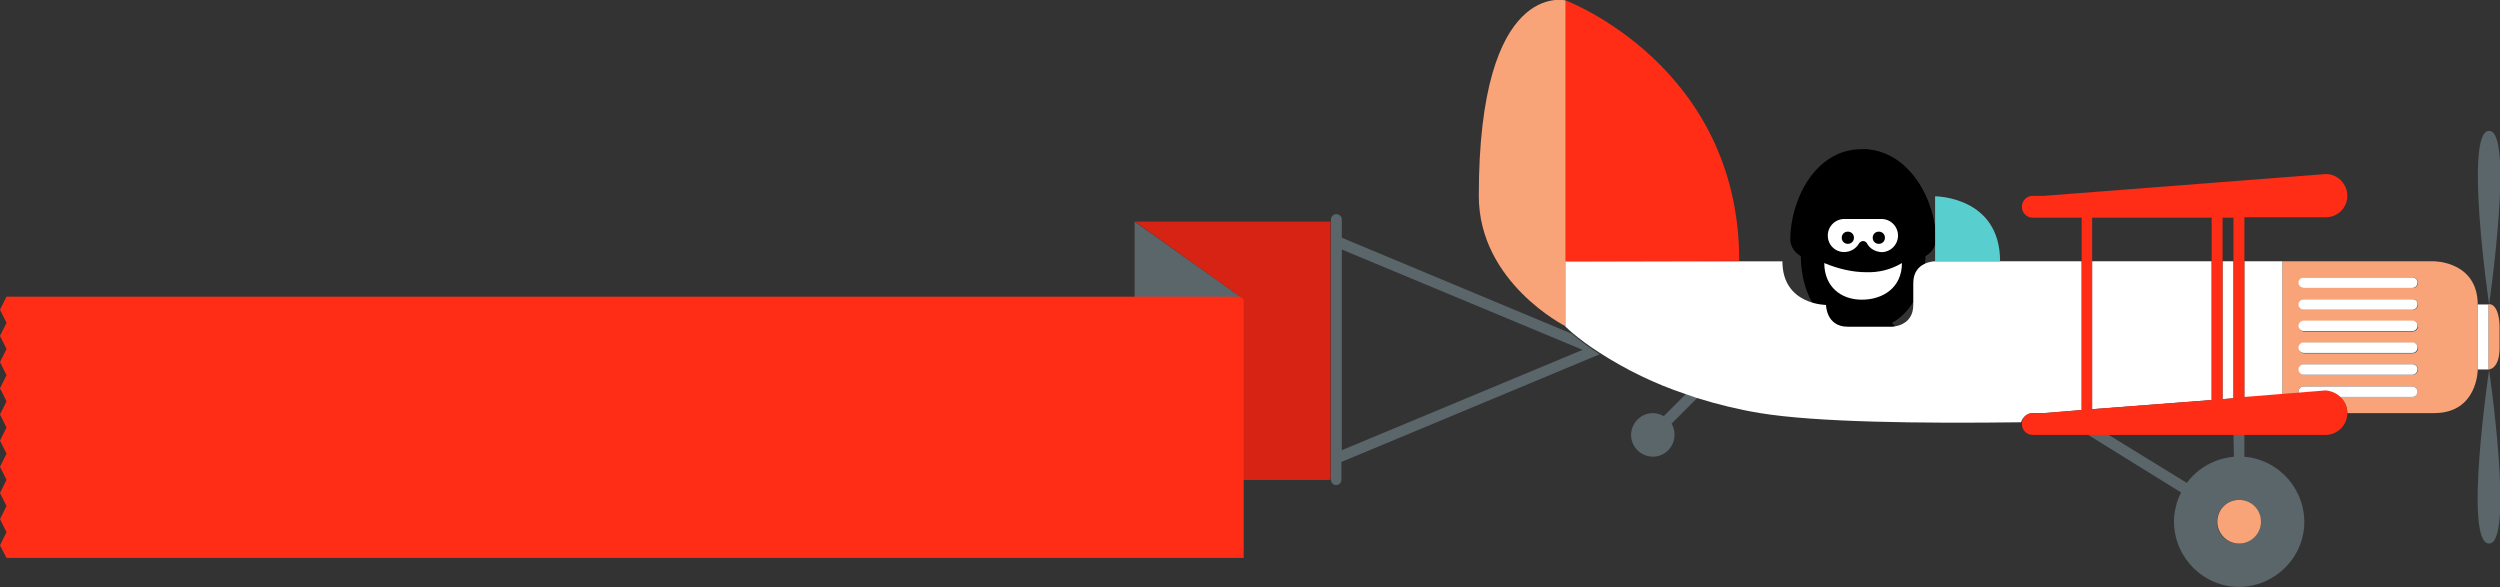 <?xml version="1.0" encoding="utf-8"?>
<!-- Generator: Adobe Illustrator 23.0.6, SVG Export Plug-In . SVG Version: 6.00 Build 0)  -->
<!DOCTYPE svg PUBLIC "-//W3C//DTD SVG 1.0//EN" "http://www.w3.org/TR/2001/REC-SVG-20010904/DTD/svg10.dtd">
<svg version="1.0" id="Ebene_1" xmlns:x="http://ns.adobe.com/Extensibility/1.0/" xmlns:i="http://ns.adobe.com/AdobeIllustrator/10.0/" xmlns:graph="http://ns.adobe.com/Graphs/1.0/"
	 xmlns="http://www.w3.org/2000/svg" xmlns:xlink="http://www.w3.org/1999/xlink" x="0px" y="0px" width="573.1px" height="134.6px"
	 viewBox="0 0 573.1 134.6" style="enable-background:new 0 0 573.1 134.6;" xml:space="preserve">
<rect x="0" y="0" width="573.1" height="134.6" fill="#333333" stroke="none"/>
<style type="text/css">
	.st0{fill:#2B2E34;}
	.st1{fill:#FFFFFF;}
	.st2{fill:#5A666A;}
	.st3{fill:#F9A478;}
	.st4{fill:#FF2D16;}
	.st5{fill:#58CECE;}
	.st6{fill:#D62313;}
	.st7{enable-background:new    ;}
</style>
<g id="Gruppe_678">
	<path id="Pfad_634" class="st0" d="M430.8,74.4l1.1-1.8L430.8,74.4z"/>
</g>
<g id="Gruppe_1587">
	<g>
		<g id="Gruppe_1586">
			<g id="Gruppe_701">
				<g id="Gruppe_679">
					<path id="Pfad_635" d="M438.9,60.9c3.1,2.3,3.7,7.4,1.4,11.5l1.6,0.9c2.8-4.8,1.9-11-1.9-13.8L438.9,60.9z"/>
				</g>
				<g id="Gruppe_680">
					<path id="Pfad_636" d="M438.4,72.7c-0.4,1.3,0.3,2.7,1.6,3.1c1.3,0.4,2.7-0.3,3.1-1.6c0.4-1.3-0.3-2.7-1.6-3.1
						C440.2,70.7,438.8,71.4,438.4,72.7L438.4,72.7"/>
				</g>
				<g id="Gruppe_681">
					<path id="Pfad_637" d="M410.4,55c0-8.9,5.5-20.8,16.4-20.8S443.7,46,443.7,55c-0.1,1.6-1,2.9-2.4,3.7
						c-0.2,9.4-5,16.9-14.5,16.9s-13.8-7.5-14-16.9C411.4,57.9,410.5,56.6,410.4,55"/>
				</g>
				<g id="Gruppe_682">
					<path id="Pfad_638" d="M431.5,74.9c-1.5,0.5-3,0.7-4.5,0.7V34.2c10.7,0.1,16.8,11.9,16.8,20.8c-0.1,1.6-1,2.9-2.4,3.7
						c0,0.6-0.1,1.2-0.1,1.8c2.5,2.8,3,7.3,1.4,11.3c0.9,1,0.8,2.6-0.2,3.5c-1,0.9-2.6,0.8-3.5-0.2c-0.9-1-0.8-2.6,0.2-3.5
						c0.5-0.4,1.2-0.7,1.9-0.6c1.1-2.5,1-5.4-0.2-7.9c-1,4.8-3.4,8.8-7.2,10.9c1.4,1.4,2.4,3.2,2.8,5.2"/>
				</g>
				<g id="Gruppe_683">
					<path id="Pfad_639" class="st1" d="M428,55.8c-0.3-0.5-0.9-0.7-1.4-0.4c-0.2,0.1-0.4,0.3-0.5,0.5h0c-1.1,1.8-3.4,2.4-5.2,1.4
						c-1.2-0.7-1.9-1.9-1.9-3.3l0,0c0-2.1,1.7-3.8,3.8-3.8h8.5c2.1,0,3.8,1.7,3.8,3.8c0,2.1-1.7,3.8-3.8,3.8
						C429.9,57.7,428.6,57,428,55.8L428,55.8z"/>
				</g>
				<g id="Gruppe_684">
					<path id="Pfad_640" d="M429.3,54.5c0,0.8,0.6,1.4,1.4,1.4c0.8,0,1.4-0.6,1.4-1.4c0-0.8-0.6-1.4-1.4-1.4
						C429.9,53.1,429.3,53.7,429.3,54.5C429.3,54.5,429.3,54.5,429.3,54.5L429.3,54.5"/>
				</g>
				<g id="Gruppe_685">
					<path id="Pfad_641" d="M422.2,54.5c0,0.8,0.6,1.4,1.4,1.4c0.8,0,1.4-0.6,1.4-1.4c0-0.8-0.6-1.4-1.4-1.4
						C422.8,53.1,422.2,53.7,422.2,54.5C422.2,54.5,422.2,54.5,422.2,54.5L422.2,54.5"/>
				</g>
				<g id="Gruppe_686">
					<path id="Pfad_642" class="st1" d="M418.2,60.3c0,5.3,3.7,8.4,8.6,8.4s9.2-2.8,9.2-8.4c-2.5,1.5-5.3,2.2-8.2,2.1
						C424.6,62.4,421.3,61.6,418.2,60.3"/>
				</g>
				<g id="Gruppe_687">
					<path id="Pfad_643" class="st2" d="M381.4,95.4c-2.4-1.4-5.4-0.6-6.8,1.8c-1.4,2.4-0.6,5.4,1.8,6.8c2.4,1.4,5.4,0.6,6.8-1.8
						c0.9-1.6,0.9-3.5,0-5.1l6-6c-0.9-0.3-1.8-0.6-2.6-0.9L381.4,95.4z"/>
				</g>
				<g id="Gruppe_688">
					<path id="Pfad_644" class="st2" d="M513.2,114.6c-2.7,0-5,2.2-5,5s2.2,5,5,5c2.7,0,5-2.2,5-5l0,0
						C518.2,116.8,516,114.6,513.2,114.6L513.2,114.6 M512,99.7h2.5v5c8.2,0.7,14.3,7.9,13.7,16.1c-0.7,8.2-7.9,14.3-16.1,13.7
						c-8.2-0.7-14.3-7.9-13.7-16.1c0.2-1.9,0.7-3.8,1.6-5.5l-21.3-13.2h4.7l17.9,11c2.6-3.5,6.5-5.6,10.8-6L512,99.7z"/>
				</g>
				<g id="Gruppe_689">
					<path id="Pfad_645" class="st3" d="M554.3,64.8c0-0.7-0.6-1.2-1.2-1.2h-24.9c-0.7,0-1.2,0.6-1.2,1.2c0,0.7,0.6,1.2,1.2,1.2H553
						C553.7,66.1,554.3,65.5,554.3,64.8 M554.3,69.8c0-0.7-0.6-1.2-1.2-1.2h-24.9c-0.7,0-1.2,0.6-1.2,1.2c0,0.7,0.6,1.2,1.2,1.2H553
						C553.7,71.1,554.3,70.5,554.3,69.8 M554.3,74.8c0-0.7-0.6-1.2-1.2-1.2h-24.9c-0.7,0-1.2,0.6-1.2,1.2c0,0,0,0,0,0l0,0
						c0,0.7,0.6,1.2,1.2,1.2H553C553.7,76,554.3,75.5,554.3,74.8 M554.3,79.8c0-0.7-0.6-1.2-1.2-1.2h-24.9c-0.7,0-1.2,0.6-1.2,1.2
						c0,0.7,0.6,1.2,1.2,1.2H553C553.7,81,554.3,80.5,554.3,79.8 M554.3,84.7c0-0.7-0.6-1.2-1.2-1.2l0,0h-24.9
						c-0.7,0-1.2,0.6-1.2,1.2c0,0.7,0.6,1.2,1.2,1.2H553C553.7,86,554.3,85.4,554.3,84.7 M568,84.7c0,0,0,10-10,10h-19.9
						c0-1.4-0.6-2.8-1.7-3.7h16.6c0.7,0,1.2-0.6,1.2-1.2c0-0.7-0.6-1.2-1.2-1.2h-24.9c-0.7,0-1.2,0.6-1.2,1.2l0,0l0,0
						c0,0.2,0,0.3,0.1,0.5l-3.8,0.3V59.9H558c0,0,10,0,10,10L568,84.7z"/>
				</g>
				<path id="Pfad_646" class="st1" d="M568,84.7h2.5V69.8H568L568,84.7z"/>
				<g id="Gruppe_690">
					<path id="Pfad_647" class="st3" d="M570.5,84.7c0,0,2.5,0,2.5-5v-5c0,0,0-5-2.5-5V84.7z"/>
				</g>
				<g id="Gruppe_691">
					<path id="Pfad_648" class="st1" d="M553,63.6h-24.9c-0.7,0-1.2,0.6-1.2,1.2c0,0.7,0.6,1.2,1.2,1.2H553c0.7,0,1.2-0.6,1.2-1.2
						C554.3,64.2,553.7,63.6,553,63.6L553,63.6"/>
				</g>
				<g id="Gruppe_692">
					<path id="Pfad_649" class="st1" d="M553,68.6h-24.9c-0.7,0-1.2,0.6-1.2,1.2c0,0.7,0.6,1.2,1.2,1.2H553c0.7,0,1.2-0.6,1.2-1.2
						C554.3,69.1,553.7,68.6,553,68.6L553,68.6"/>
				</g>
				<g id="Gruppe_693">
					<path id="Pfad_650" class="st1" d="M553,73.5h-24.9c-0.7,0-1.2,0.6-1.2,1.2c0,0.7,0.6,1.2,1.2,1.2H553c0.7,0,1.2-0.6,1.2-1.2
						C554.3,74.1,553.7,73.5,553,73.5L553,73.5"/>
				</g>
				<g id="Gruppe_694">
					<path id="Pfad_651" class="st1" d="M553,78.5h-24.9c-0.7,0-1.2,0.6-1.2,1.2c0,0.7,0.6,1.2,1.2,1.2H553c0.7,0,1.2-0.6,1.2-1.2
						C554.3,79.1,553.7,78.5,553,78.5L553,78.5"/>
				</g>
				<g id="Gruppe_695">
					<path id="Pfad_652" class="st1" d="M553,83.5h-24.9c-0.7,0-1.2,0.6-1.2,1.2c0,0.7,0.6,1.2,1.2,1.2H553c0.7,0,1.2-0.6,1.2-1.2
						C554.3,84.1,553.7,83.5,553,83.5L553,83.5"/>
				</g>
				<g id="Gruppe_696">
					<path id="Pfad_653" class="st1" d="M536.4,91H553c0.7,0,1.2-0.6,1.2-1.2l0,0l0,0c0-0.7-0.6-1.2-1.2-1.2h-24.9
						c-0.7,0-1.2,0.6-1.2,1.2c0,0.2,0,0.3,0.1,0.5l6.1-0.5C534.3,89.7,535.5,90.2,536.4,91"/>
				</g>
				<g id="Gruppe_697">
					<path id="Pfad_654" class="st1" d="M523.2,90.5V59.9h-8.7v31.3L523.2,90.5z"/>
				</g>
				<g id="Gruppe_698">
					<path id="Pfad_655" class="st1" d="M509.5,91.5l2.5-0.2V59.9h-2.5V91.5z"/>
				</g>
				<g id="Gruppe_699">
					<path id="Pfad_656" class="st1" d="M479.6,93.8l27.4-2.1V59.9h-27.4V93.8z"/>
				</g>
				<g id="Gruppe_700">
					<path id="Pfad_657" class="st1" d="M466,94.7h2.5l8.7-0.7V59.9h-33.6c0,0-5,0-5,5v5c0,5-5,5-5,5h-10c-5,0-5-5-5-5s-10,0-10-10
						h-49.8v14.9c0,0,0.5,0.5,1.4,1.3c2,1.7,4.2,3.3,6.4,4.7c6.2,4,12.8,7.2,19.7,9.5c0.9,0.3,1.7,0.6,2.6,0.9
						c4.8,1.5,9.7,2.7,14.6,3.5c12.8,2.1,36.7,2.4,59.8,2.1C463.7,95.6,464.7,94.7,466,94.7"/>
				</g>
			</g>
		</g>
	</g>
</g>
<g id="Gruppe_1589">
	<g>
		<g id="Gruppe_1588">
			<g id="Gruppe_704">
				<g id="Gruppe_702">
					<path id="Pfad_659" class="st4" d="M358.9,59.9V0.1c0,0,39.8,14.9,39.8,59.7L358.9,59.9z"/>
				</g>
				<g id="Gruppe_703">
					<path id="Pfad_660" class="st3" d="M358.9,0.1c0,0-19.9-5-19.9,44.8c0,19.9,19.9,29.9,19.9,29.9L358.9,0.1z"/>
				</g>
			</g>
		</g>
	</g>
</g>
<g id="Gruppe_1591">
	<g>
		<g id="Gruppe_1590">
			<g id="Gruppe_707">
				<g id="Gruppe_705">
					<path id="Pfad_662" class="st5" d="M458.5,59.9c0-14.9-14.9-14.9-14.9-14.9v14.9H458.5z"/>
				</g>
				<g id="Gruppe_706">
					<path id="Pfad_663" class="st4" d="M512,49.9h-2.5v41.6l2.5-0.2L512,49.9L512,49.9z M507,49.9h-27.4v43.9l27.4-2.1V49.9z
						 M538.1,94.7L538.1,94.7c0,2.7-2.2,5-5,5H466c-1.4,0-2.5-1.1-2.5-2.5c0-0.1,0-0.3,0-0.4c0.2-1.2,1.2-2.1,2.5-2.1h2.5l8.7-0.7
						V49.9h-11.2c-1.4,0-2.5-1.1-2.5-2.5c0-1.4,1.1-2.5,2.5-2.5h2.5l64.7-5c2.7,0,4.9,2.3,4.9,5c0,2.7-2.2,4.9-4.9,4.9h-18.7v41.2
						l8.7-0.7l3.8-0.3l6.1-0.5C535.9,89.7,538.1,92,538.1,94.7"/>
				</g>
			</g>
		</g>
	</g>
</g>
<g id="Gruppe_1593">
	<g>
		<g id="Gruppe_1592">
			<g id="Gruppe_711">
				<g id="Gruppe_708">
					<path id="Pfad_665" class="st3" d="M508.3,119.6c0,2.7,2.2,5,5,5c2.7,0,5-2.2,5-5s-2.2-5-5-5l0,0
						C510.5,114.6,508.3,116.8,508.3,119.6"/>
				</g>
				<g id="Gruppe_709">
					<path id="Pfad_666" class="st2" d="M570.6,30c-5.8,0,0,39.8,0,39.8S576.4,30,570.6,30"/>
				</g>
				<g id="Gruppe_710">
					<path id="Pfad_667" class="st2" d="M570.6,124.6c5.8,0,0-39.8,0-39.8S564.7,124.6,570.6,124.6"/>
				</g>
			</g>
		</g>
	</g>
</g>
<g id="Gruppe_1597">
	<g>
		<g id="Gruppe_1596">
			<g id="Gruppe_719">
				<g id="Gruppe_717">
					<path id="Pfad_674" class="st2" d="M285,68.5l-8.3-5.9l-8.3-5.9l-8.3-5.9v17.8L285,68.5L285,68.5z"/>
				</g>
				<g id="Gruppe_718">
					<path id="Pfad_675_4_" class="st4" d="M304.4,110h-19.3v17.9H1.5L0,125l1.5-3L0,119l1.5-3l-1.5-3l1.5-3l-1.5-3l1.5-3l-1.5-3
						l1.5-3l-1.5-3l1.5-3l-1.5-3l1.5-3l-1.5-3l1.5-3l-1.5-3l1.5-3l-1.5-3l1.5-3h283.6"/>
					<path id="Pfad_675_1_" class="st4" d="M305.5,84.6"/>
					<path id="Pfad_675_2_" class="st4" d="M289.6,84.6"/>
				</g>
			</g>
		</g>
	</g>
</g>
<g id="Gruppe_1599">
	<g>
		<g id="Gruppe_1598">
			<g id="Gruppe_722">
				<g id="Gruppe_720">
					<path id="Pfad_677" class="st2" d="M362.8,80.2l-55.2-23v46L362.8,80.2z M360.3,76.5c2,1.7,4.2,3.3,6.4,4.7c0,0,0,0,0,0
						c0,0,0,0,0,0c-0.1,0-0.1,0.1-0.2,0.1l-59,24.6v4.1c0,0.7-0.6,1.2-1.2,1.2c-0.7,0-1.2-0.6-1.2-1.2l0,0V50.4
						c0-0.7,0.5-1.3,1.2-1.3c0.7,0,1.3,0.5,1.3,1.2c0,0,0,0,0,0.1v4.1L360.3,76.5z"/>
				</g>
				<g id="Gruppe_721">
					<path id="Pfad_678" class="st6" d="M305,50.8h-44.8l24.9,17.8V110H305C305,110,305,50.5,305,50.8"/>
				</g>
			</g>
		</g>
	</g>
</g>
</svg>
